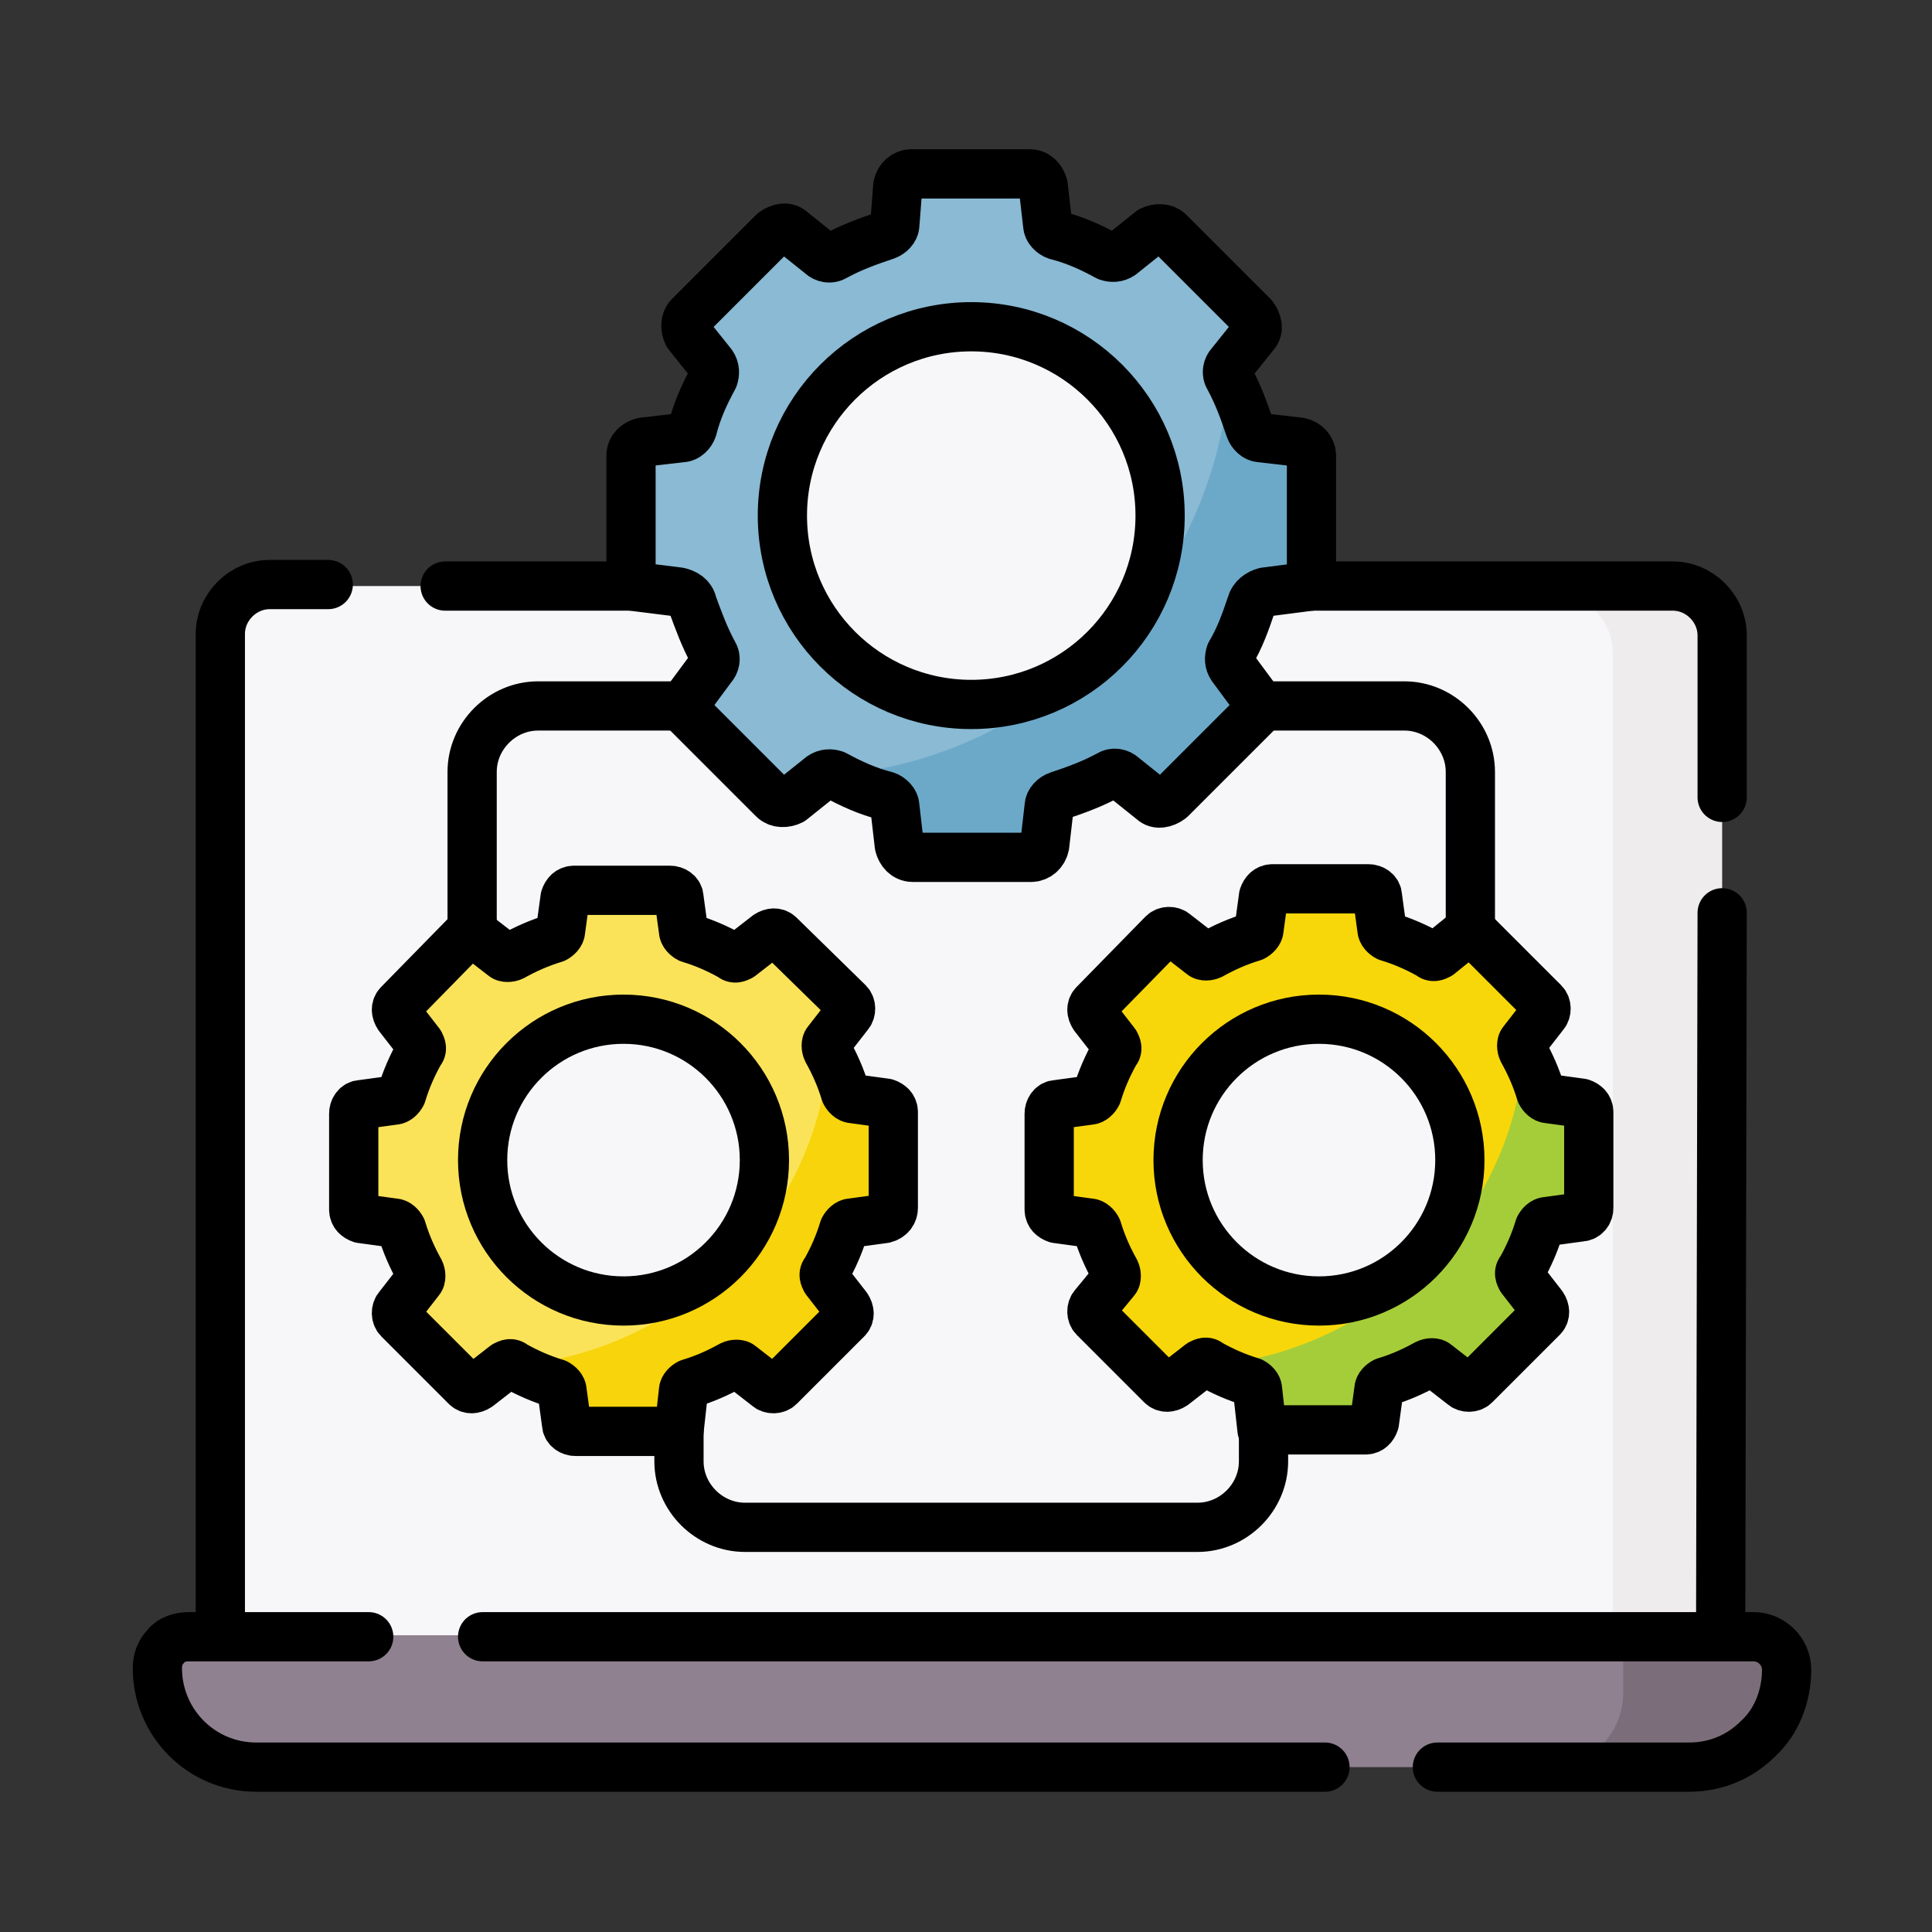 <svg xmlns="http://www.w3.org/2000/svg" xmlns:xlink="http://www.w3.org/1999/xlink" x="0px" y="0px" viewBox="0 0 128.9 128.9" style="enable-background:new 0 0 128.9 128.9;" xml:space="preserve"><rect x="0" y="0" width="128.9" height="128.9" fill="#333333" stroke="none"/><style type="text/css">	.st0{fill:#F7F6F8;}	.st1{fill:#EEECED;}	.st2{fill:#908190;}	.st3{fill:#7B6E7A;}	.st4{fill:#FBE359;}	.st5{fill:#F7D40B;}	.st6{fill:#F8D70A;}	.st7{fill:#A5CD39;}	.st8{fill:#8ABAD4;}	.st9{fill:#6CA9C9;}	.st10{fill:none;stroke:#000000;stroke-width:3.285;stroke-linecap:round;stroke-linejoin:round;stroke-miterlimit:10;}</style><g id="Layer_1">	<g id="Layer_1_00000175306854170948755520000014810339774989226667_">	</g>	<g id="svg8">	</g>	<g id="svg3357">	</g>	<g id="Line_Color">	</g>	<g id="svg2163">	</g></g><g id="svg5031"></g><g id="Capa_1">	<g>		<g>			<g>				<path class="st0" d="M14.7,111.1l0-68.7c0-1.8,1.5-3.3,3.3-3.3l93.5,0c1.8,0,3.3,1.5,3.3,3.3l0,68.7L14.7,111.1z"></path>				<path class="st1" d="M114.9,42.4l0,68.8l-7.3,0l0-67.7c0-2.4-2.3-4.4-5.1-4.4l0,0l8.7,0C113.2,39.1,114.9,40.5,114.9,42.4z"></path>				<path class="st2" d="M116,110.5c1.2,0,2.1,0.4,2.1,1.6l0,0c0,3.6-4.4,5.1-8,5.1l-4.7,0.7l-88.4,0c-3.6,0-6.6-2.9-6.6-6.6l0,0      c0-1.2,1-2.2,2.2-2.2l96,0L116,110.5z"></path>				<path class="st3" d="M119.2,111.3c0,1.8-0.7,3.5-1.9,4.7c-1.2,1.2-2.8,1.9-4.6,1.9h-9.4l0,0c2.8,0,5-2.2,5-5l0-3.8h8.7      C118.2,109.1,119.2,110.1,119.2,111.3z"></path>			</g>			<g>				<g>					<g>						<path class="st4" d="M59.2,80.3l0.1-5.8c0-0.3-0.3-0.6-0.6-0.7l-2-0.2c-0.3,0-0.5-0.2-0.6-0.5c-0.3-0.9-0.4-2-0.8-2.9        c0,0,0,0,0-0.1c-0.1-0.2-0.1-0.5,0.1-0.7l1.3-1.6c0.2-0.3,0.2-0.7-0.1-0.9l-4.4-4.4c-0.2-0.2-0.6-0.3-0.9-0.1l-1.6,1.3        c-0.2,0.2-0.5,0.2-0.7,0.1c-0.9-0.5-1.8-0.8-2.7-1.1c-0.3-0.1-0.4-0.3-0.5-0.6l-0.3-2c0-0.3-0.3-0.6-0.7-0.6h-6.2        c-0.3,0-0.6,0.3-0.7,0.6l-0.3,2c0,0.3-0.2,0.5-0.5,0.6c-0.9,0.3-1.9,0.7-2.7,1.1c-0.2,0.1-0.5,0.1-0.7-0.1L32,62.4        c-0.3-0.2-0.7-0.2-0.9,0.1l-4.4,4.4c-0.2,0.2-0.3,0.6-0.1,0.9l1.3,1.6c0.2,0.2,0.2,0.5,0.1,0.7c-0.5,0.9-0.8,1.8-1.1,2.7        c-0.1,0.3-0.3,0.4-0.6,0.5l-2,0.3c-0.3,0-0.6,0.3-0.6,0.7v6.2c0,0.4,0.3,0.6,0.6,0.7l1.9,0.2c0.3,0,0.6,0.3,0.7,0.6        c0.3,0.9,0.7,1.8,1.1,2.6c0.1,0.2,0.1,0.5-0.1,0.7L26.6,87c-0.2,0.3-0.2,0.7,0.1,0.9l4.4,4.4c0.2,0.2,0.6,0.3,0.9,0.1l1.6-1.3        c0.2-0.2,0.5-0.2,0.7-0.1c0,0,0,0,0.1,0c0.8,0.4,1.9,0.6,2.8,0.9c0.3,0.1,0.4,0.3,0.5,0.6l0.2,1.9c0,0.3,0.3,0.6,0.7,0.6        l5.8,0.1c0.3,0,0.6-0.3,0.7-0.6l0.1-2.1c0-0.3,0.2-0.5,0.5-0.6c0.9-0.3,2.3-0.9,3.1-1.3c0.2-0.1,0.5-0.1,0.7,0.1l1.6,1.3        c0.3,0.2,0.7,0.2,0.9-0.1l3.9-4.1c0.2-0.2,0.3-0.6,0.1-0.9L55,85.4c-0.2-0.2-0.2-0.5-0.1-0.7c0.4-0.8,0.9-2,1.2-2.9        c0.1-0.3,0.4-0.6,0.7-0.6l1.8-0.2C59,81,59.2,80.7,59.2,80.3z"></path>						<circle class="st0" cx="41.6" cy="77.4" r="10"></circle>						<g>							<path class="st5" d="M59,73.6l-2-0.3c-0.3,0-0.5-0.2-0.6-0.5c-0.3-0.9-0.6-1.8-1.1-2.6c-0.4,5.5-2.9,10.5-6.6,14.2         c-3.7,3.7-8.7,6.2-14.3,6.7c0.8,0.4,1.7,0.8,2.6,1.1c0.3,0.1,0.4,0.3,0.5,0.6l0.3,2c0,0.3,0.3,0.6,0.7,0.6h6.2         c0.3,0,0.6-0.3,0.7-0.6l0.3-2c0-0.3,0.2-0.5,0.5-0.6c0.9-0.3,1.9-0.7,2.7-1.1c0.2-0.1,0.5-0.1,0.7,0.1l1.6,1.3         c0.3,0.2,0.7,0.2,0.9-0.1l4.4-4.4c0.2-0.2,0.3-0.6,0.1-0.9l-1.3-1.6c-0.2-0.2-0.2-0.5-0.1-0.7c0.4-0.8,0.8-1.7,1.1-2.6         c0.1-0.3,0.4-0.6,0.7-0.6l1.9-0.2c0.4,0,0.6-0.3,0.6-0.7v-6.3C59.6,74,59.3,73.7,59,73.6z"></path>						</g>					</g>					<g>						<path class="st6" d="M105.7,80.3l0.1-5.8c0-0.3-0.3-0.6-0.6-0.7l-2-0.2c-0.3,0-0.5-0.2-0.6-0.5c-0.3-0.9-0.4-2-0.8-2.9        c0,0,0,0,0-0.1c-0.1-0.2-0.1-0.5,0.1-0.7l1.3-1.6c0.2-0.3,0.2-0.7-0.1-0.9l-4.4-4.4c-0.2-0.2-0.6-0.3-0.9-0.1L96,63.7        c-0.2,0.2-0.5,0.2-0.7,0.1c-0.9-0.5-1.8-0.8-2.7-1.1c-0.3-0.1-0.4-0.3-0.5-0.6l-0.3-2c0-0.3-0.3-0.6-0.7-0.6h-6.2        c-0.3,0-0.6,0.3-0.7,0.6l-0.3,2c0,0.3-0.2,0.5-0.5,0.6c-0.9,0.3-1.9,0.7-2.7,1.1c-0.2,0.1-0.5,0.1-0.7-0.1l-1.6-1.3        c-0.3-0.2-0.7-0.2-0.9,0.1l-4.4,4.4c-0.2,0.2-0.3,0.6-0.1,0.9l1.3,1.6c0.2,0.2,0.2,0.5,0.1,0.7c-0.5,0.9-0.8,1.8-1.1,2.7        c-0.1,0.3-0.3,0.4-0.6,0.5l-2,0.3c-0.3,0-0.6,0.3-0.6,0.7v6.2c0,0.4,0.3,0.6,0.6,0.7l1.9,0.2c0.3,0,0.6,0.3,0.7,0.6        c0.3,0.9,0.7,1.8,1.1,2.6c0.1,0.2,0.1,0.5-0.1,0.7L73,87c-0.2,0.3-0.2,0.7,0.1,0.9l4.4,4.4c0.2,0.2,0.6,0.3,0.9,0.1l1.6-1.3        c0.2-0.2,0.5-0.2,0.7-0.1c0,0,0,0,0.1,0c0.8,0.4,1.9,0.6,2.8,0.9c0.3,0.1,0.4,0.3,0.5,0.6l0.2,1.9c0,0.3,0.3,0.6,0.7,0.6        l5.8,0.1c0.3,0,0.6-0.3,0.7-0.6l0.1-2.1c0-0.3,0.2-0.5,0.5-0.6c0.9-0.3,2.3-0.9,3.1-1.3c0.2-0.1,0.5-0.1,0.7,0.1l1.6,1.3        c0.3,0.2,0.7,0.2,0.9-0.1l3.9-4.1c0.2-0.2,0.3-0.6,0.1-0.9l-1.1-1.5c-0.2-0.2-0.2-0.5-0.1-0.7c0.4-0.8,0.9-2,1.2-2.9        c0.1-0.3,0.4-0.6,0.7-0.6L105,81C105.4,81,105.7,80.7,105.7,80.3z"></path>						<circle class="st0" cx="88" cy="77.4" r="10"></circle>						<g>							<path class="st7" d="M105.4,73.6l-2-0.3c-0.3,0-0.5-0.2-0.6-0.5c-0.3-0.9-0.6-1.8-1.1-2.6c-0.4,5.5-2.9,10.5-6.6,14.2         c-3.7,3.7-8.7,6.2-14.3,6.7c0.8,0.4,1.7,0.8,2.6,1.1c0.3,0.1,0.4,0.3,0.5,0.6l0.3,2c0,0.3,0.3,0.6,0.7,0.6h6.2         c0.3,0,0.6-0.3,0.7-0.6l0.3-2c0-0.3,0.2-0.5,0.5-0.6c0.9-0.3,1.9-0.7,2.7-1.1c0.2-0.1,0.5-0.1,0.7,0.1l1.6,1.3         c0.3,0.2,0.7,0.2,0.9-0.1l4.4-4.4c0.2-0.2,0.3-0.6,0.1-0.9l-1.3-1.6c-0.2-0.2-0.2-0.5-0.1-0.7c0.4-0.8,0.8-1.7,1.1-2.6         c0.1-0.3,0.4-0.6,0.7-0.6l1.9-0.2c0.4,0,0.6-0.3,0.6-0.7v-6.3C106,74,105.8,73.7,105.4,73.6z"></path>						</g>					</g>				</g>				<g>					<path class="st8" d="M87.1,38l0.2-7.3c0-0.4-0.3-0.8-0.8-0.9l-2.6-0.3c-0.3,0-0.6-0.3-0.7-0.6c-0.4-1.2-0.5-2.6-1.1-3.6       c0,0,0-0.1,0-0.1c-0.2-0.3-0.1-0.7,0.1-0.9l1.6-2c0.3-0.3,0.2-0.8-0.1-1.2l-5.6-5.6c-0.3-0.3-0.8-0.3-1.2-0.1l-2,1.6       c-0.3,0.2-0.6,0.2-0.9,0.1c-1.1-0.6-2.2-1.1-3.4-1.4c-0.3-0.1-0.6-0.4-0.6-0.7l-0.3-2.6c-0.1-0.4-0.4-0.8-0.9-0.8h-7.9       c-0.4,0-0.8,0.3-0.9,0.8L59.7,15c0,0.3-0.3,0.6-0.6,0.7c-1.2,0.4-2.3,0.8-3.4,1.4c-0.3,0.2-0.7,0.1-0.9-0.1l-2-1.6       c-0.3-0.3-0.8-0.2-1.2,0.1L46,21.1c-0.3,0.3-0.3,0.8-0.1,1.2l1.6,2c0.2,0.3,0.2,0.6,0.1,0.9c-0.6,1.1-1.1,2.2-1.4,3.4       c-0.1,0.3-0.4,0.6-0.7,0.6l-2.6,0.3c-0.4,0.1-0.8,0.4-0.8,0.9v7.9c0,0.4,0.3,0.8,0.8,0.9l2.4,0.3c0.4,0.1,0.8,0.3,0.9,0.8       c0.4,1.1,0.8,2.2,1.4,3.3c0.2,0.3,0.1,0.7-0.1,0.9l-1.6,2c-0.3,0.3-0.2,0.8,0.1,1.2l5.6,5.6c0.3,0.3,0.8,0.3,1.2,0.1l2-1.6       c0.3-0.2,0.6-0.2,0.9-0.1c0,0,0.1,0,0.1,0c1.1,0.6,2.4,0.7,3.6,1.1c0.3,0.1,0.6,0.4,0.6,0.7l0.3,2.4c0.1,0.4,0.4,0.8,0.9,0.8       l7.3,0.2c0.4,0,0.8-0.3,0.9-0.8l0.1-2.6c0-0.3,0.3-0.6,0.6-0.7c1.2-0.4,2.9-1.1,4-1.7c0.3-0.2,0.7-0.1,0.9,0.1l2,1.6       c0.3,0.3,0.8,0.2,1.2-0.1l4.9-5.1c0.3-0.3,0.3-0.8,0.1-1.2l-1.4-1.9c-0.2-0.3-0.2-0.6-0.1-0.9c0.6-1,1.2-2.5,1.5-3.6       c0.1-0.4,0.5-0.7,0.9-0.8l2.3-0.2C86.7,38.9,87.1,38.5,87.1,38z"></path>					<circle class="st0" cx="64.8" cy="34.4" r="12.6"></circle>					<g>						<path class="st9" d="M86.7,29.6l-2.6-0.3c-0.3,0-0.6-0.3-0.7-0.6c-0.4-1.2-0.8-2.3-1.4-3.3c-0.6,7-3.7,13.2-8.4,17.9        c-4.7,4.7-11,7.9-18,8.4c1.1,0.6,2.2,1,3.3,1.4c0.3,0.1,0.6,0.4,0.6,0.7l0.3,2.6c0.1,0.4,0.4,0.8,0.9,0.8h7.9        c0.4,0,0.8-0.3,0.9-0.8l0.3-2.6c0-0.3,0.3-0.6,0.6-0.7c1.2-0.4,2.3-0.8,3.4-1.4c0.3-0.2,0.7-0.1,0.9,0.1l2,1.6        c0.3,0.3,0.8,0.2,1.2-0.1l5.6-5.6c0.3-0.3,0.3-0.8,0.1-1.2l-1.6-2c-0.2-0.3-0.2-0.6-0.1-0.9c0.6-1,1-2.1,1.4-3.3        c0.1-0.4,0.5-0.7,0.9-0.8l2.4-0.3c0.4,0,0.8-0.4,0.8-0.9v-7.9C87.5,30,87.2,29.6,86.7,29.6z"></path>					</g>				</g>			</g>		</g>		<g>			<path class="st10" d="M45.4,47.1h-9.5c-2.4,0-4.4,2-4.4,4.4v10.3"></path>			<path class="st10" d="M83.7,47.1h10c2.4,0,4.4,2,4.4,4.4v10.3"></path>			<line class="st10" x1="114.9" y1="60.9" x2="114.8" y2="109"></line>			<path class="st10" d="M87.5,39.1l24.1,0c1.8,0,3.3,1.5,3.3,3.3l0,10.8"></path>			<line class="st10" x1="42.1" y1="39.1" x2="29.7" y2="39.1"></line>			<path class="st10" d="M14.7,108.9l0-66.6c0-1.8,1.5-3.3,3.3-3.3l3.9,0"></path>			<path class="st10" d="M32.2,109.2H117c1.2,0,2.2,1,2.2,2.2c0,1.8-0.7,3.5-1.9,4.6c-1.2,1.2-2.8,1.9-4.6,1.9H95.9"></path>			<path class="st10" d="M24.6,109.2h-12c-0.6,0-1.2,0.2-1.5,0.6c-0.4,0.4-0.6,0.9-0.6,1.5c0,3.6,2.9,6.6,6.6,6.6h71.3"></path>			<path class="st10" d="M87.5,39.1v-8.7c0-0.4-0.3-0.8-0.8-0.9l-2.6-0.3c-0.3,0-0.6-0.3-0.7-0.6c-0.4-1.2-0.8-2.3-1.4-3.4     c-0.2-0.3-0.1-0.7,0.1-0.9l1.6-2c0.3-0.3,0.2-0.8-0.1-1.2l-5.6-5.6c-0.3-0.3-0.8-0.3-1.2-0.1l-2,1.6c-0.3,0.2-0.6,0.2-0.9,0.1     c-1.1-0.6-2.2-1.1-3.4-1.4c-0.3-0.1-0.6-0.4-0.6-0.7l-0.3-2.6c-0.1-0.4-0.4-0.8-0.9-0.8h-7.9c-0.4,0-0.8,0.3-0.9,0.8L59.7,15     c0,0.3-0.3,0.6-0.6,0.7c-1.2,0.4-2.3,0.8-3.4,1.4c-0.3,0.2-0.7,0.1-0.9-0.1l-2-1.6c-0.3-0.3-0.8-0.2-1.2,0.1L46,21.1     c-0.3,0.3-0.3,0.8-0.1,1.2l1.6,2c0.2,0.3,0.2,0.6,0.1,0.9c-0.6,1.1-1.1,2.2-1.4,3.4c-0.1,0.3-0.4,0.6-0.7,0.6l-2.6,0.3     c-0.4,0.1-0.8,0.4-0.8,0.9v8.7l3.2,0.4c0.4,0.1,0.8,0.3,0.9,0.8c0.4,1.1,0.8,2.2,1.4,3.3c0.2,0.3,0.1,0.7-0.1,0.9l-2,2.7l6.1,6.1     c0.3,0.3,0.8,0.3,1.2,0.1l2-1.6c0.3-0.2,0.6-0.2,0.9-0.1c1.1,0.6,2.2,1.1,3.4,1.4c0.3,0.1,0.6,0.4,0.6,0.7l0.3,2.6     c0.1,0.4,0.4,0.8,0.9,0.8h7.9c0.4,0,0.8-0.3,0.9-0.8l0.3-2.6c0-0.3,0.3-0.6,0.6-0.7c1.2-0.4,2.3-0.8,3.4-1.4     c0.3-0.2,0.7-0.1,0.9,0.1l2,1.6c0.3,0.3,0.8,0.2,1.2-0.1l6.1-6.1l-2-2.7c-0.2-0.3-0.2-0.6-0.1-0.9c0.6-1,1-2.1,1.4-3.3     c0.1-0.4,0.5-0.7,0.9-0.8L87.5,39.1z"></path>			<circle class="st10" cx="64.8" cy="34.4" r="12.6"></circle>			<path class="st10" d="M59.6,80.6v-6.4c0-0.3-0.2-0.5-0.5-0.6l-2.2-0.3c-0.2,0-0.4-0.2-0.5-0.4c-0.3-1-0.7-1.9-1.2-2.8     c-0.1-0.2-0.1-0.5,0-0.6l1.4-1.8c0.2-0.2,0.2-0.6,0-0.8L52,62.4c-0.2-0.2-0.5-0.2-0.8,0l-1.8,1.4c-0.2,0.1-0.4,0.2-0.6,0     c-0.9-0.5-1.8-0.9-2.8-1.2c-0.2-0.1-0.4-0.3-0.4-0.5l-0.3-2.2c0-0.3-0.3-0.5-0.6-0.5h-6.4c-0.3,0-0.5,0.2-0.6,0.5l-0.3,2.2     c0,0.2-0.2,0.4-0.4,0.5c-1,0.3-1.9,0.7-2.8,1.2c-0.2,0.1-0.5,0.1-0.6,0l-2.2-1.7L26.6,67c-0.2,0.2-0.2,0.5,0,0.8l1.4,1.8     c0.1,0.2,0.2,0.4,0,0.6c-0.5,0.9-0.9,1.8-1.2,2.8c-0.1,0.2-0.3,0.4-0.5,0.4l-2.2,0.3c-0.3,0-0.5,0.3-0.5,0.6v6.4     c0,0.3,0.2,0.5,0.5,0.6l2.2,0.3c0.2,0,0.4,0.2,0.5,0.4c0.3,1,0.7,1.9,1.2,2.8c0.1,0.2,0.1,0.5,0,0.6l-1.4,1.8     c-0.2,0.2-0.2,0.6,0,0.8l4.5,4.5c0.2,0.2,0.5,0.2,0.8,0l1.8-1.4c0.2-0.1,0.4-0.2,0.6,0c0.9,0.5,1.8,0.9,2.8,1.2     c0.2,0.1,0.4,0.3,0.4,0.5l0.3,2.2c0,0.3,0.3,0.5,0.6,0.5h6.9l0.3-2.7c0-0.2,0.2-0.4,0.4-0.5c1-0.3,1.9-0.7,2.8-1.2     c0.2-0.1,0.5-0.1,0.6,0l1.8,1.4c0.2,0.2,0.6,0.2,0.8,0l4.5-4.5c0.2-0.2,0.2-0.5,0-0.8l-1.4-1.8c-0.1-0.2-0.2-0.4,0-0.6     c0.5-0.9,0.9-1.8,1.2-2.8c0.1-0.2,0.3-0.4,0.5-0.4l2.2-0.3C59.4,81.2,59.6,80.9,59.6,80.6z"></path>			<circle class="st10" cx="41.6" cy="77.4" r="9.4"></circle>			<path class="st10" d="M106,80.6v-6.4c0-0.3-0.2-0.5-0.5-0.6l-2.2-0.3c-0.2,0-0.4-0.2-0.5-0.4c-0.3-1-0.7-1.9-1.2-2.8     c-0.1-0.2-0.1-0.5,0-0.6l1.4-1.8c0.2-0.2,0.2-0.6,0-0.8l-4.9-4.9L96,63.7c-0.2,0.1-0.4,0.2-0.6,0c-0.9-0.5-1.8-0.9-2.8-1.2     c-0.2-0.1-0.4-0.3-0.4-0.5l-0.3-2.2c0-0.3-0.3-0.5-0.6-0.5h-6.4c-0.3,0-0.5,0.2-0.6,0.5l-0.3,2.2c0,0.2-0.2,0.4-0.4,0.5     c-1,0.3-1.9,0.7-2.8,1.2c-0.2,0.1-0.5,0.1-0.6,0l-1.8-1.4c-0.2-0.2-0.6-0.2-0.8,0L73,67c-0.2,0.2-0.2,0.5,0,0.8l1.4,1.8     c0.1,0.2,0.2,0.4,0,0.6c-0.5,0.9-0.9,1.8-1.2,2.8c-0.1,0.2-0.3,0.4-0.5,0.4l-2.2,0.3c-0.3,0-0.5,0.3-0.5,0.6v6.4     c0,0.3,0.2,0.5,0.5,0.6l2.2,0.3c0.2,0,0.4,0.2,0.5,0.4c0.3,1,0.7,1.9,1.2,2.8c0.1,0.2,0.1,0.5,0,0.6L73,87.1     c-0.2,0.2-0.2,0.6,0,0.8l4.5,4.5c0.2,0.2,0.5,0.2,0.8,0l1.8-1.4c0.2-0.1,0.4-0.2,0.6,0c0.9,0.5,1.8,0.9,2.8,1.2     c0.2,0.1,0.4,0.3,0.4,0.5l0.3,2.7h6.9c0.3,0,0.5-0.2,0.6-0.5l0.3-2.2c0-0.2,0.2-0.4,0.4-0.5c1-0.3,1.9-0.7,2.8-1.2     c0.2-0.1,0.5-0.1,0.6,0l1.8,1.4c0.2,0.2,0.6,0.2,0.8,0l4.5-4.5c0.2-0.2,0.2-0.5,0-0.8l-1.4-1.8c-0.1-0.2-0.2-0.4,0-0.6     c0.5-0.9,0.9-1.8,1.2-2.8c0.1-0.2,0.3-0.4,0.5-0.4l2.2-0.3C105.8,81.2,106,80.9,106,80.6z"></path>			<circle class="st10" cx="88" cy="77.4" r="9.4"></circle>			<path class="st10" d="M84.3,95.4v2.1c0,2.4-2,4.4-4.4,4.4H49.7c-2.4,0-4.4-2-4.4-4.4v-2"></path>		</g>	</g></g></svg>
